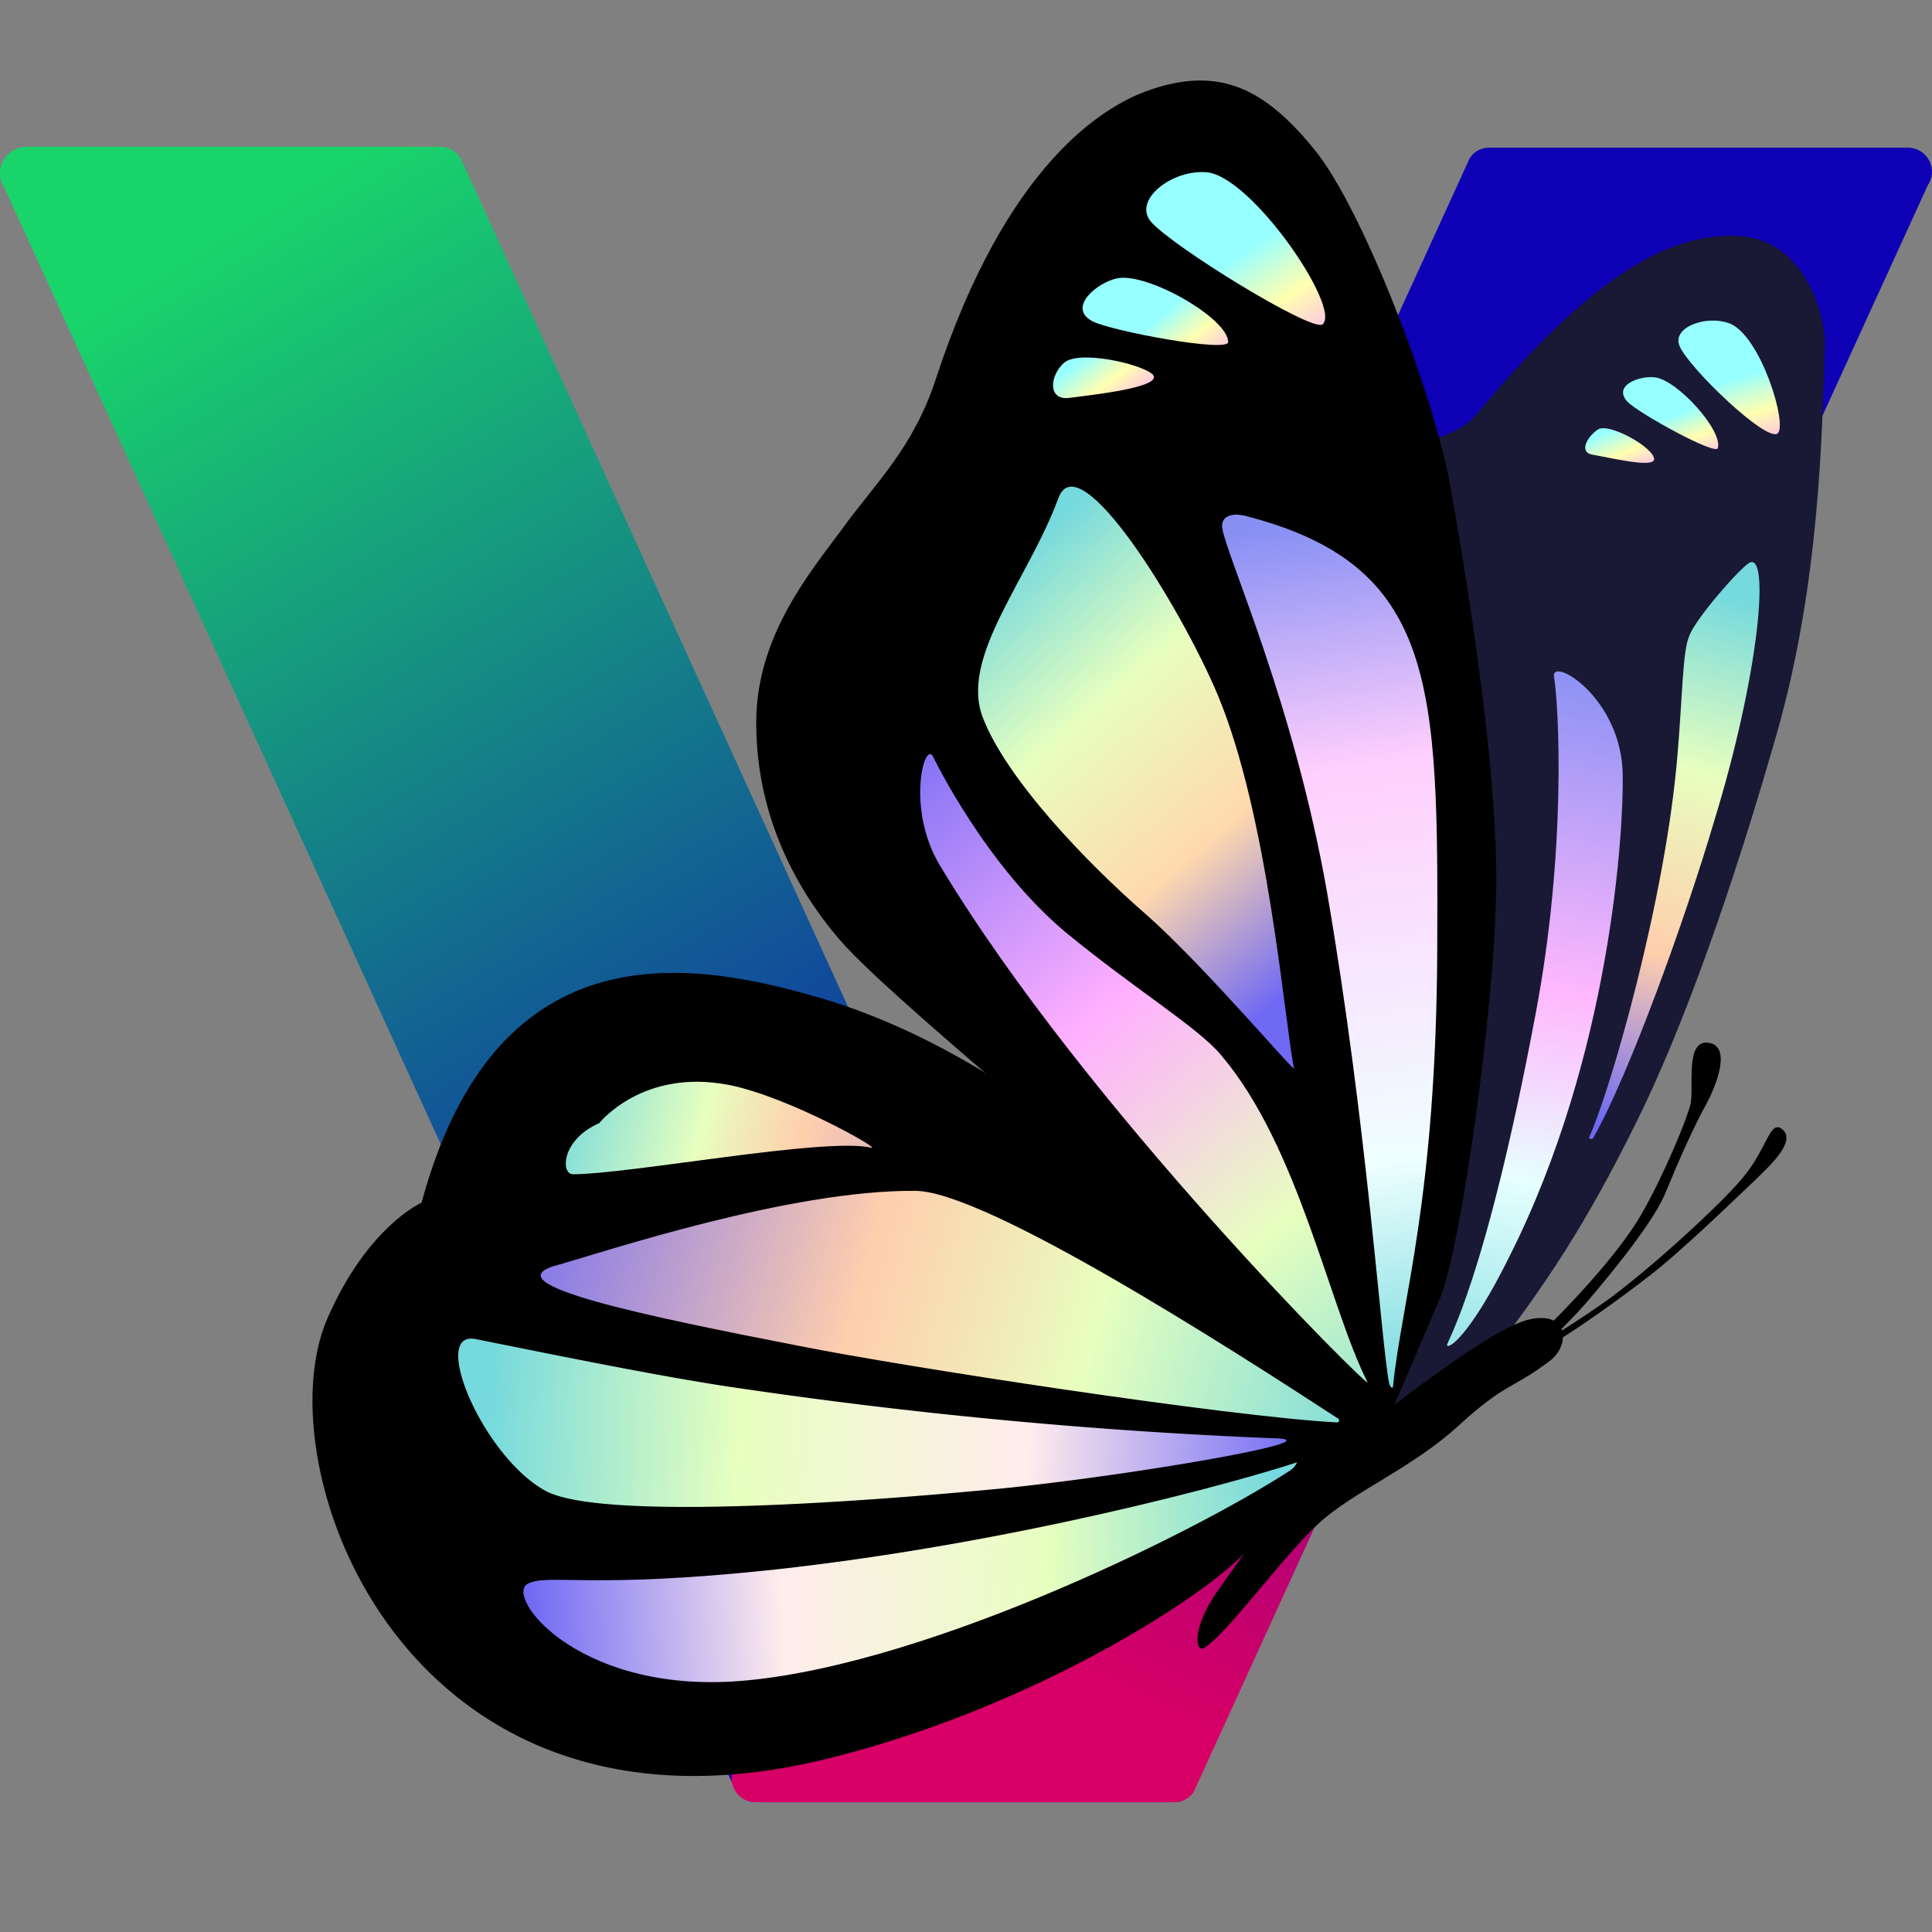 <svg height="1em" style="flex:none;line-height:1" viewBox="0 0 24 24" width="1em" xmlns="http://www.w3.org/2000/svg"><rect x="0" y="0" width="24" height="24" fill="#808080" stroke="none"/><title>CogVideo</title><path d="M14.538 22.388H9.406a.306.306 0 01-.268-.146L.056 2.335a.329.329 0 01.268-.512h5.132c.11 0 .207.049.268.146l9.082 19.895c.146.232-.012.524-.268.524z" fill="url(#lobe-icons-cog-video-fill-0)"></path><path d="M23.705 1.835H18.5a.281.281 0 00-.244.134L9.138 21.925a.298.298 0 00.243.463h5.206a.281.281 0 00.244-.134l9.118-19.956a.298.298 0 00-.244-.463z" fill="url(#lobe-icons-cog-video-fill-1)"></path><path d="M21.596 2.932c-.878-.048-1.853.525-3.267 2.231-.329.403-1.572.403-1.414 1.256.744 4.218-3.157 13.056-2.292 13.104.866.05 3.06-1.62 3.828-2.596.768-.975 1.28-1.78 1.877-2.987.598-1.207 1.207-2.95 1.744-4.827.536-1.877.56-3.73.597-4.779.024-.317-.195-1.353-1.073-1.402z" fill="#191935"></path><path d="M18.012 6.017c-.207-1.134-1.085-3.426-1.682-4.157-.597-.732-1.17-1.073-2.109-.72-.512.195-1.719.89-2.597 3.572-.28.853-.743 1.28-1.158 1.853-.414.56-1.072 1.341-1.072 2.414 0 1.085.438 1.999 1.036 2.694.597.695 3.145 2.743 3.681 3.303.549.561 2.036 2.048 2.426 2.719l.39.67s.732-1.694.963-2.243c.232-.536.659-3.389.695-5.01.037-1.61-.427-4.279-.573-5.095z" fill="#000"></path><path d="M14.952 20.474c-.097.049-.158-.232.171-.707.33-.475.987-1.39 1.512-1.792C17.17 17.573 18.5 16.5 19 16.39c.5-.11.5.33.256.512-.464.354-.549.269-1.134.805-.585.536-1.305.817-1.743 1.219-.44.402-1.158 1.402-1.427 1.548z" fill="#000"></path><path d="M10.174 12.392c-1.524-.439-3.999-.926-4.937 2.548 0 0-.67.292-1.17 1.438-.805 1.841.963 6.754 6.192 5.474 2.487-.61 4.56-1.926 5.169-2.524.926-.902 1.524-.95 1.524-.95-.415-1.317-3.39-4.999-6.778-5.986zM18.963 16.732c.5-.463 1.146-1.158 1.426-1.646.28-.487.561-1.17.61-1.365.049-.195-.073-.805.22-.768.292.036.109.512-.013.744-.17.304-.378.78-.512 1.109-.134.341-.622.95-1 1.39-.39.438-.768.743-.768.743l.037-.207z" fill="#000"></path><path d="M18.817 16.89s.621-.366 1.121-.719c.5-.354 1.512-1.268 1.756-1.597.256-.33.292-.634.426-.56.232.146-.158.487-.317.645-.17.159-.743.72-1.182 1.085-.451.366-1.61 1.207-1.804 1.146z" fill="#000"></path><path d="M17.256 17.183c.013.049.05.085.05.024.109-1.06.535-2.316.548-5.412.012-3.28 0-4.779-2.39-5.388-.158-.037-.304 0-.28.158.061.366.89 2.17 1.304 4.535.5 2.913.67 5.595.768 6.083z" fill="url(#lobe-icons-cog-video-fill-2)"></path><path d="M6.907 15.72c-.817.232 1.146.634 3.023 1 1.28.256 5.315.877 6.68.95.025 0 .037-.036.012-.048-1.365-.89-4.388-2.829-5.254-2.829-1.56-.012-3.852.756-4.461.927z" fill="url(#lobe-icons-cog-video-fill-3)"></path><path d="M11.588 9.393s.646 1.353 1.658 2.195c.877.719 1.646 1.182 1.926 1.523.963 1.134 1.34 3.121 1.816 4.06.073.134-3.498-3.401-5.315-6.425-.414-.694-.195-1.536-.085-1.353z" fill="url(#lobe-icons-cog-video-fill-4)"></path><path d="M13.88 3.457c.378-.074 1.377.5 1.377.792 0 .134-1.438-.134-1.682-.256-.33-.17.06-.488.305-.536z" fill="url(#lobe-icons-cog-video-fill-5)"></path><path d="M13.221 4.505c.183-.159.951.012 1.098.146.146.159-.756.256-1.049.293-.256.024-.231-.28-.049-.44z" fill="url(#lobe-icons-cog-video-fill-6)"></path><path d="M14.99 2.14c.56.049 1.681 1.694 1.438 1.89-.134.097-1.878-.976-2.134-1.28-.22-.269.268-.647.695-.61z" fill="url(#lobe-icons-cog-video-fill-7)"></path><path d="M20.56 4.688c.28.036.841.658.78.878-.024.097-.975-.427-1.121-.573-.195-.208.158-.33.34-.305z" fill="url(#lobe-icons-cog-video-fill-8)"></path><path d="M19.853 5.334c.134-.085.683.22.695.366.012.122-.537-.013-.756-.05-.183-.024-.085-.219.06-.316z" fill="url(#lobe-icons-cog-video-fill-9)"></path><path d="M21.486 4.017c.39.159.72 1.256.598 1.366-.134.121-1.11-.817-1.22-1.085-.097-.232.33-.39.622-.28z" fill="url(#lobe-icons-cog-video-fill-10)"></path><path d="M16.074 13.27c-.122-.61-.317-3.133-.95-4.645-.464-1.097-1.72-3.133-1.976-2.438-.378 1.024-1.231 1.975-.938 2.73.292.757 1.28 1.793 2.023 2.439.72.634 1.853 1.975 1.84 1.914z" fill="url(#lobe-icons-cog-video-fill-11)"></path><path d="M9.26 17.256c-.963-.134-2.438-.439-3.353-.622-.573-.11.098 1.475.878 1.89.67.353 3.694.158 5.693-.037 1.658-.17 4.193-.61 3.328-.621a62.933 62.933 0 01-6.546-.61z" fill="url(#lobe-icons-cog-video-fill-12)"></path><path d="M16.025 18.268c.049-.025.11-.122.073-.098-.743.244-3.486 1-6.485 1.329-2.292.244-2.78.049-3.047.17-.317.135.56 1.33 2.523 1.22 2.243-.134 5.656-1.792 6.936-2.621z" fill="url(#lobe-icons-cog-video-fill-13)"></path><path d="M7.114 14.586c-.146 0-.146-.426.33-.634 0 0 .536-.682 1.608-.475.744.146 1.926.817 1.768.78-.56-.134-2.999.33-3.706.33z" fill="url(#lobe-icons-cog-video-fill-14)"></path><path d="M17.976 16.707c0-.048.475-.792 1.097-4.096.39-2.047.292-3.852.231-4.205-.036-.256.841.256.854 1.219.012.695-.147 3.474-1.402 5.973-.512 1.036-.78 1.17-.78 1.11z" fill="url(#lobe-icons-cog-video-fill-15)"></path><path d="M19.792 14.135c-.012.025-.061.013-.049-.012.256-.56.951-2.95 1.097-4.766.061-.707.061-1.28.147-1.463.085-.22.621-.83.743-.902.256-.146.134 1.353-.439 3.218-.341 1.158-1.048 3.133-1.499 3.925z" fill="url(#lobe-icons-cog-video-fill-16)"></path><defs><linearGradient gradientUnits="userSpaceOnUse" id="lobe-icons-cog-video-fill-0" x1="2.173" x2="11.524" y1="3.299" y2="18.97"><stop stop-color="#19D46A"></stop><stop offset="1" stop-color="#0D00B5"></stop></linearGradient><linearGradient gradientUnits="userSpaceOnUse" id="lobe-icons-cog-video-fill-1" x1="12.793" x2="19.332" y1="20.54" y2="5.839"><stop offset="0" stop-color="#D70066"></stop><stop offset="1" stop-color="#0D00B5"></stop></linearGradient><linearGradient gradientUnits="userSpaceOnUse" id="lobe-icons-cog-video-fill-2" x1="16.291" x2="17.794" y1="6.499" y2="17.251"><stop stop-color="#8890F4"></stop><stop offset=".283" stop-color="#FFCFFD"></stop><stop offset=".606" stop-color="#F4F0FE"></stop><stop offset=".734" stop-color="#EFFFFF"></stop><stop offset="1" stop-color="#75D9DD"></stop></linearGradient><linearGradient gradientUnits="userSpaceOnUse" id="lobe-icons-cog-video-fill-3" x1="6.141" x2="17.226" y1="14.567" y2="17.611"><stop offset=".005" stop-color="#6F69F4"></stop><stop offset=".415" stop-color="#FFCEAD"></stop><stop offset=".596" stop-color="#EFEFB9"></stop><stop offset=".673" stop-color="#E7FFBF"></stop><stop offset="1" stop-color="#75D9DD"></stop></linearGradient><linearGradient gradientUnits="userSpaceOnUse" id="lobe-icons-cog-video-fill-4" x1="10.787" x2="18.484" y1="8.975" y2="18.179"><stop offset=".005" stop-color="#6F69F4"></stop><stop offset=".382" stop-color="#FFAFFF"></stop><stop offset=".513" stop-color="#F5D1E4"></stop><stop offset=".673" stop-color="#E7FFBF"></stop><stop offset=".972" stop-color="#75D9DD"></stop></linearGradient><linearGradient gradientUnits="userSpaceOnUse" id="lobe-icons-cog-video-fill-5" x1="15.002" x2="14.323" y1="4.818" y2="3.993"><stop stop-color="#FFA2FF"></stop><stop offset=".557" stop-color="#FFFFB0"></stop><stop offset=".713" stop-color="#DDFFCA"></stop><stop offset="1" stop-color="#97FFFF"></stop></linearGradient><linearGradient gradientUnits="userSpaceOnUse" id="lobe-icons-cog-video-fill-6" x1="14.063" x2="13.455" y1="5.228" y2="4.443"><stop stop-color="#FFA2FF"></stop><stop offset=".557" stop-color="#FFFFB0"></stop><stop offset=".713" stop-color="#DDFFCA"></stop><stop offset="1" stop-color="#97FFFF"></stop></linearGradient><linearGradient gradientUnits="userSpaceOnUse" id="lobe-icons-cog-video-fill-7" x1="16.294" x2="15.351" y1="4.635" y2="3.192"><stop stop-color="#FFA2FF"></stop><stop offset=".557" stop-color="#FFFFB0"></stop><stop offset=".713" stop-color="#DDFFCA"></stop><stop offset="1" stop-color="#97FFFF"></stop></linearGradient><linearGradient gradientUnits="userSpaceOnUse" id="lobe-icons-cog-video-fill-8" x1="21.017" x2="20.742" y1="5.909" y2="5.173"><stop stop-color="#FFA2FF"></stop><stop offset=".557" stop-color="#FFFFB0"></stop><stop offset=".713" stop-color="#DDFFCA"></stop><stop offset="1" stop-color="#97FFFF"></stop></linearGradient><linearGradient gradientUnits="userSpaceOnUse" id="lobe-icons-cog-video-fill-9" x1="20.281" x2="20.002" y1="6.032" y2="5.346"><stop stop-color="#FFA2FF"></stop><stop offset=".557" stop-color="#FFFFB0"></stop><stop offset=".713" stop-color="#DDFFCA"></stop><stop offset="1" stop-color="#97FFFF"></stop></linearGradient><linearGradient gradientUnits="userSpaceOnUse" id="lobe-icons-cog-video-fill-10" x1="21.792" x2="21.483" y1="5.765" y2="4.716"><stop stop-color="#FFA2FF"></stop><stop offset=".557" stop-color="#FFFFB0"></stop><stop offset=".713" stop-color="#DDFFCA"></stop><stop offset="1" stop-color="#97FFFF"></stop></linearGradient><linearGradient gradientUnits="userSpaceOnUse" id="lobe-icons-cog-video-fill-11" x1="16.535" x2="12.379" y1="11.909" y2="7.067"><stop offset=".005" stop-color="#6F69F4"></stop><stop offset=".329" stop-color="#FFD9AD"></stop><stop offset=".635" stop-color="#EAFABD"></stop><stop offset=".673" stop-color="#E7FFBF"></stop><stop offset="1" stop-color="#75D9DD"></stop></linearGradient><linearGradient gradientUnits="userSpaceOnUse" id="lobe-icons-cog-video-fill-12" x1="16.238" x2="5.74" y1="18.125" y2="17.604"><stop offset=".005" stop-color="#6F69F4"></stop><stop offset=".33" stop-color="#FFECEC"></stop><stop offset=".591" stop-color="#EDFACB"></stop><stop offset=".673" stop-color="#E7FFBF"></stop><stop offset=".972" stop-color="#75D9DD"></stop></linearGradient><linearGradient gradientUnits="userSpaceOnUse" id="lobe-icons-cog-video-fill-13" x1="6.495" x2="16.17" y1="19.842" y2="19.331"><stop offset=".005" stop-color="#6F69F4"></stop><stop offset=".33" stop-color="#FFECEC"></stop><stop offset=".591" stop-color="#EDFACB"></stop><stop offset=".673" stop-color="#E7FFBF"></stop><stop offset=".972" stop-color="#75D9DD"></stop></linearGradient><linearGradient gradientUnits="userSpaceOnUse" id="lobe-icons-cog-video-fill-14" x1="14.758" x2="6.674" y1="15.723" y2="13.663"><stop offset=".005" stop-color="#6F69F4"></stop><stop offset=".601" stop-color="#FFCEAD"></stop><stop offset=".707" stop-color="#EFEFB9"></stop><stop offset=".752" stop-color="#E7FFBF"></stop><stop offset=".976" stop-color="#75D9DD"></stop></linearGradient><linearGradient gradientUnits="userSpaceOnUse" id="lobe-icons-cog-video-fill-15" x1="19.991" x2="18.135" y1="8.304" y2="17.695"><stop stop-color="#8890F4"></stop><stop offset=".425" stop-color="#FFB8FD"></stop><stop offset=".549" stop-color="#F4D9FE"></stop><stop offset=".673" stop-color="#E7FFFF"></stop><stop offset="1" stop-color="#75D9DD"></stop></linearGradient><linearGradient gradientUnits="userSpaceOnUse" id="lobe-icons-cog-video-fill-16" x1="19.82" x2="21.593" y1="13.96" y2="7.421"><stop offset=".005" stop-color="#6F69F4"></stop><stop offset=".329" stop-color="#FFCEAD"></stop><stop offset=".571" stop-color="#EFEFB9"></stop><stop offset=".673" stop-color="#E7FFBF"></stop><stop offset="1" stop-color="#75D9DD"></stop></linearGradient></defs></svg>